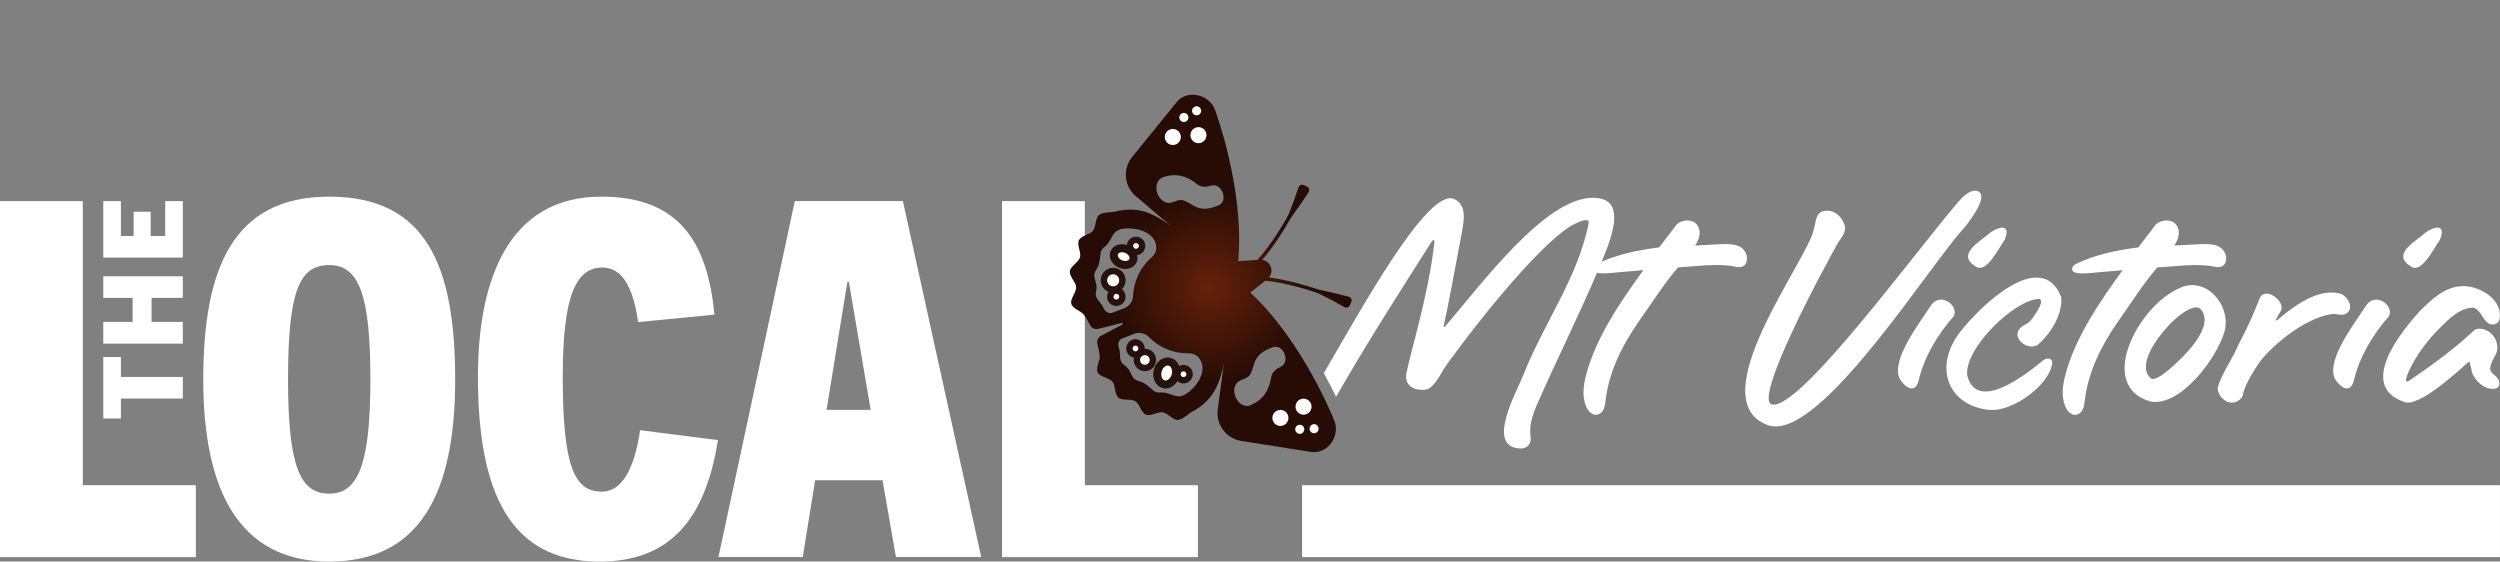 <?xml version="1.0" encoding="UTF-8"?>
<svg id="Layer_1" data-name="Layer 1" xmlns="http://www.w3.org/2000/svg" xmlns:xlink="http://www.w3.org/1999/xlink" viewBox="0 0 697.87 156.76">
  <rect x="0" y="0" width="697.87" height="156.76" fill="#808080" stroke="none"/>
  <defs>
    <style>
      .cls-1 {
        stroke-width: 1.79px;
      }

      .cls-1, .cls-2, .cls-3 {
        fill: none;
      }

      .cls-1, .cls-3 {
        stroke: #27110b;
      }

      .cls-4 {
        clip-path: url(#clippath);
      }

      .cls-2, .cls-5, .cls-6 {
        stroke-width: 0px;
      }

      .cls-3 {
        stroke-width: 2.24px;
      }

      .cls-5 {
        fill: url(#radial-gradient);
      }

      .cls-6 {
        fill: #fff;
      }
    </style>
    <clipPath id="clippath">
      <path class="cls-2" d="M346.71,112.96c-.8-.44-1.48-1.26-1.86-2.25-.46-1.21-.47-2.69.38-3.73,1.01-1.25,2.98-1.04,3.8-2.55,1.04-1.93.91-3.94,2.7-5.54,1.21-1.08,2.43-1.53,3.61-1.97,0,0,.04-.01.05-.02,1.45-.47,2.71.6,3.21,1.91.5,1.3.28,2.95-1.1,3.57-1.33.69-2.39,1.37-2.65,2.95-.59,3.62-2.2,6.22-5.65,7.74-.37.17-.75.25-1.13.25-.46,0-.91-.12-1.36-.36M322.03,109.09c-1.06-.85-1.97-1.93-3.27-2.41-.85-.31-1.73-.44-2.34-1.16-.65-.78-.85-1.83-1.5-2.62-.4-.48-.88-.85-1.37-1.23-1.17-.91-.75-2.54-1.02-3.82-.09-.41-.24-.81-.31-1.23-.16-.97.19-1.81,1.13-2.18,0,0,3.3-1.26,3.3-1.26,1.4-.54,2.99-.19,4.04.88,1.67,1.7,3.73,3,5.99,3.77,1.59.55,3.26.8,4.95.79,1.5,0,2.6.48,3.41,1.82,1.05,1.72.66,3.6-.12,5.3-.84,1.82-3.88,5.18-6.15,4.89-1.53-.2-2.88-1.12-4.46-1.06-.2,0-.39.01-.57.01-.61,0-1.15-.08-1.68-.5M308.28,86.41c-.23-.36-.38-.75-.59-1.12-.65-1.13-2.06-2.06-1.79-3.52.11-.61.22-1.21.19-1.83-.03-1.02-.59-1.93-.63-2.95-.03-.95.54-1.64.96-2.43.65-1.23.6-2.64.82-3.98.14-.87.71-1.33,1.35-1.87,1.21-1.02,1.6-2.6,2.6-3.77,1.49-1.74,6.01-1.27,7.85-.48,1.72.74,3.26,1.87,3.64,3.85.29,1.53-.19,2.63-1.32,3.63-1.26,1.12-2.33,2.43-3.14,3.9-1.16,2.09-1.82,4.43-1.93,6.81-.06,1.5-1.01,2.82-2.41,3.36l-3.3,1.26c-.24.09-.47.13-.69.13-.65,0-1.21-.38-1.61-1M325.9,56.61c-1.33-.21-2.32-1.31-2.78-2.52-.38-.99-.42-2.05-.12-2.91.31-.87.92-1.48,1.78-1.75,3.58-1.18,6.51-.32,9.38,1.97,1.25,1,2.49.8,3.94.42,1.45-.46,2.71.61,3.21,1.92.5,1.3.28,2.95-1.11,3.56-.01,0-.04.02-.05.02-1.18.47-2.39.95-4.01.95-2.4,0-3.64-1.58-5.71-2.31-.88-.31-1.67-.02-2.46.27-.55.2-1.11.41-1.69.41-.12,0-.25,0-.38-.03M332.86,26.43c-1.51.02-3.01.57-4.17,1.8l-12.64,15.57c-2.7,3.32-2.25,8.19,1.01,10.96l9.82,8.35c-1.82-1.42-3.81-2.6-5.95-3.52-3.09-1.33-6.43-1.34-9.53-.56-1.43.36-3.33.09-4.53.93-1.16.81-.85,3.26-1.76,4.44-.86,1.12-3.29,1.34-3.94,2.68-.62,1.29.71,3.37.3,4.77-.4,1.4-2.63,2.43-2.82,3.86-.19,1.47,1.7,3.04,1.75,4.44.05,1.52-1.7,3.26-1.36,4.59.39,1.52,2.74,2.04,3.53,3.12.51.71,1.15,1.76,1.74,2.92.44.86,1.44,1.28,2.37.99l6.48-1.62c.26-.06.4.3.16.42l-5.89,3.13c-.88.4-1.34,1.38-1.1,2.32.33,1.26.57,2.47.66,3.34.14,1.34-1.26,3.29-.53,4.68.63,1.22,3.1,1.34,4.08,2.5.91,1.08.54,3.51,1.68,4.47,1.09.94,3.44.21,4.68.98,1.24.78,1.65,3.21,2.97,3.75.75.31,1.66.02,2.57-.27.76-.24,1.52-.49,2.15-.37,1.48.27,2.88,2.29,4.28,2.12,1.45-.18,2.69-1.65,3.99-2.34,2.83-1.5,5.3-3.75,6.71-6.8.97-2.11,1.67-4.32,2.07-6.59l-1.71,12.78c-.57,4.24,2.35,8.16,6.58,8.82l19.81,3.11c4.63.38,7.75-4.74,6.19-8.68,0,0-8.61-22.03-23.48-35.84l4.18-3.31c3.63.32,8.36,1.39,13.85,3.17.55.18,1.09.4,1.61.66,2.25,1.11,4.46,2.27,6.59,3.52.56.33,1.27.1,1.54-.49l.41-.92c.27-.6-.06-1.31-.7-1.48-3-.81-7.31-1.75-8.22-1.95-.12-.03-.23-.06-.35-.09-3.68-1.21-9.04-2.77-13.71-3.32.69-.83.9-1.98.5-3.02-.4-1.04-1.33-1.75-2.4-1.91,3.11-3.54,6.05-8.28,7.97-11.64.07-.1.13-.2.2-.3.55-.77,3.12-4.34,4.8-6.95.36-.56.13-1.3-.47-1.57l-.92-.41c-.59-.26-1.27.05-1.47.67-.75,2.35-1.61,4.7-2.54,7.03-.22.54-.47,1.06-.76,1.57-2.89,4.99-5.69,8.96-8.17,11.62l-5.32.34c1.81-20.21-6.53-42.35-6.53-42.35-.92-2.48-3.52-4.08-6.11-4.11h-.13Z"/>
    </clipPath>
    <radialGradient id="radial-gradient" cx="-250.55" cy="531.39" fx="-250.55" fy="531.39" r="1.57" gradientTransform="translate(-17629.82 8551.18) rotate(90) scale(33.81 -33.81)" gradientUnits="userSpaceOnUse">
      <stop offset="0" stop-color="#66210a"/>
      <stop offset=".5" stop-color="#260c04"/>
      <stop offset="1" stop-color="#260c04"/>
    </radialGradient>
  </defs>
  <path class="cls-6" d="M334.39,155.51v-20.07h-31.56V56.14h-23.11v99.38h54.67ZM236.54,78.7h.42l6.09,35.71h-12.32l5.81-35.71ZM273.91,155.51l-21.87-99.38h-30.17l-21.32,99.38h23.53l3.46-21.45h18.82l3.74,21.45h23.81ZM178.69,120.08c-1.66,11.21-5.26,17.16-10.66,17.16-7.47,0-10.94-6.37-10.94-32.11,0-22.7,3.74-30.45,11.07-30.45,5.4,0,8.58,5.26,9.97,15.23l21.31-2.08c-1.94-20.21-9.83-32.94-31.56-32.94-25.88,0-34.46,23.11-34.46,50.24,0,31.97,8.72,51.63,33.91,51.63,19.24,0,29.48-11.21,33.08-33.91l-21.73-2.77ZM91.9,137.8c-8.03,0-11.49-7.34-11.49-31.83s3.05-31.97,11.49-31.97,11.49,8.58,11.49,31.97-3.32,31.83-11.49,31.83M91.9,156.76c25.33,0,35.16-19.1,35.16-50.8s-8.03-51.07-35.16-51.07-35.16,20.48-35.16,51.07,9.83,50.8,35.16,50.8M54.67,155.51v-20.07h-31.56V56.14H0v99.38h54.67Z"/>
  <g class="cls-4">
    <rect class="cls-5" x="283.13" y="15.6" width="109.65" height="121.81" transform="translate(-4.97 126.19) rotate(-21)"/>
  </g>
  <polygon class="cls-6" points="51.03 105.22 33.75 105.22 33.75 99.66 28.83 99.66 28.83 116.82 33.75 116.82 33.75 111.25 51.03 111.25 51.03 105.22"/>
  <polygon class="cls-6" points="51.03 77.12 28.83 77.12 28.83 83.15 37.03 83.15 37.03 89.86 28.83 89.86 28.83 95.92 51.03 95.92 51.03 89.86 42.31 89.86 42.31 83.15 51.03 83.15 51.03 77.12"/>
  <polygon class="cls-6" points="51.03 56.14 46.12 56.14 46.12 65.87 42.06 65.87 42.06 59.11 37.3 59.11 37.3 65.87 33.75 65.87 33.75 56.14 28.83 56.14 28.83 71.9 51.03 71.9 51.03 56.14"/>
  <rect class="cls-6" x="363.47" y="135.45" width="334.39" height="20.07"/>
  <g>
    <path class="cls-6" d="M486.72,69.68c-1.46-1.71-4.38-1.59-6.48-1.52l-7.05.38c.38-.57.7-1.14.95-1.84.51-1.33.44-2.99-.51-4.06-1.33-1.59-3.94-1.33-5.53-.06l-4.95,6.48c-4.57.57-8.7,1.34-13.15,2.86-.97.34-1.94.73-2.91,1.14.31-.76.64-1.52.95-2.29,4.7-11.69,2.6-15.56-3.43-15.56-13.4,0-31.37,24.52-41.22,35.95-.19.19-.44.06-.38-.19.95-4,3.75-19.05,5.08-26.17.57-3.05,1.46-7.75-2.22-9.27-7.43-3.07-26.24,31.37-36.32,48.63,1.35,2.46,2.49,4.72,3.4,6.61,8.9-15.47,17.65-29.11,26.69-43.31.51-.76.83-.57.76.19-1.59,14.35-6.29,29.28-7.75,36.26-.64,3.05,1.08,5.14,5.08,4.89,2.54-.13,4.45-4.64,5.84-6.6,10.35-14.48,28.2-36.14,36.14-39.76.7-.38,4.19-2.03,3.75,0-3.24,15.62-12.57,27.75-18.35,42.55-1.65,4.19-10.48,19.75-.83,20.2,2.1.13,3.24-1.34,2.98-3.37-.44-2.99.51-5.84,1.65-8.57,5.45-12.45,11.57-24.61,16.89-37.11,1.32.32,3.43.1,4.32.02,2.22-.19,5.52-.51,8.64-.76-6.22,8.57-13.27,18.74-16,29.28-.76,2.86-1.14,5.91-.06,8.64.51,1.4,1.84,2.8,3.24,2.41.83-.19,1.46-.89,1.78-1.65.32-.83.38-1.65.51-2.54.95-7.88,4.64-15.18,9.14-21.66,3.37-4.76,7.24-10.86,11.05-15.24,4.45-.25,11.24-1.21,15.69-.25.83.19,1.78.38,2.54-.13.7-.38,1.08-1.33,1.02-2.22,0-.89-.44-1.71-.95-2.35Z"/>
    <path class="cls-6" d="M541.47,83.65c-1.71.19-2.54,1.71-3.37,2.99-2.73,4.19-11.43,15.56-7.11,20.07,1.78,2.22,3.94,2.6,4.64-.7,1.65-6.67,5.27-12.64,9.78-17.78,1.08-2.29-1.65-4.89-3.94-4.57Z"/>
    <path class="cls-6" d="M552.33,53.48c-.32-.19-.7-.25-1.02-.25-1.97,0-4.06,2.41-4.7,3.18-11.94,13.85-44.01,57.86-51.89,56.52-5.59-.95,13.97-37.41,18.42-45.28.89-1.27,2.22-2.79,1.84-4.57-.57-2.16-2.41-4.25-4.83-4.25-3.49-.06-3.11,2.86-3.87,5.33-1.78,8.57-31.63,47.19-13.02,54.43.76.32,1.59.45,2.41.45,14.99,0,43.51-45.85,52.97-55.83.76-1.02,6.48-8.13,3.68-9.72Z"/>
    <path class="cls-6" d="M673.31,74.57c2.92,1.46,6.23-5.53,7.75-7.56,2.22-5.21-2.48-3.62-4.95-1.27-3.11,2.41-8.38,5.72-2.8,8.83Z"/>
    <path class="cls-6" d="M551.82,74.57c2.92,1.46,6.23-5.53,7.75-7.56,2.22-5.21-2.48-3.62-4.95-1.27-3.11,2.41-8.38,5.72-2.8,8.83Z"/>
    <path class="cls-6" d="M617.87,74.38c.83.19,1.78.38,2.54-.13.7-.38,1.08-1.33,1.02-2.22,0-.89-.45-1.71-.95-2.35-1.46-1.71-4.38-1.59-6.48-1.52l-7.05.38c.38-.57.7-1.14.95-1.84.51-1.33.45-2.99-.51-4.06-1.33-1.59-3.94-1.33-5.53-.06l-4.95,6.48c-4.57.57-8.7,1.34-13.15,2.86-1.27.45-2.54.95-3.81,1.53-.7.32-1.52.83-1.52,1.71,0,1.59,4.13,1.14,5.46,1.02,2.22-.19,5.53-.51,8.64-.76-6.22,8.57-13.27,18.74-16,29.28-.76,2.86-1.14,5.91-.06,8.64.51,1.4,1.84,2.8,3.24,2.41.83-.19,1.46-.89,1.78-1.65.32-.83.38-1.65.51-2.54.95-7.88,4.64-15.18,9.15-21.66,3.37-4.76,7.24-10.86,11.05-15.24,4.45-.25,11.24-1.21,15.69-.25Z"/>
    <path class="cls-6" d="M563.63,91.97c-1.59,2.22,1.14,4.76,3.56,4.76.64,0,1.21-.13,1.71-.51,3.56-3.18,6.92-8.38,6.48-13.34-1.59-3.94-4.06-5.4-6.92-5.4-7.18,0-16.77,9.59-20.58,14.29-8.64,10.16-4.32,21.66,7.69,22.67,6.29.45,16.77-6.99,17.34-13.34-.19-.76-.64-1.02-1.21-1.02-.44,0-1.02.25-1.46.57-3.11,2.6-10.73,8.64-16.01,8.64-2.35,0-4.25-1.21-5.08-4.45-.95-7.37,13.02-21.21,20.13-21.4,1.84.51-1.97,5.53-2.6,6.22-.89.95-2.35,1.21-3.05,2.29Z"/>
    <path class="cls-6" d="M695.16,102.7c.06-1.14.76-2.29,1.27-3.3,2.16-3.43-.95-8-4.76-7.62-.89.06-1.46.89-2.29,1.59-5.14,4.7-10.99,8.89-16.77,12.83-.32.19-.51.32-.7.32-.83,0,.44-2.73.63-3.18,1.91-3.94,4.45-7.49,7.43-10.67,2.86-2.79,6.03-6.6,10.29-6.8,2.1.32,2.73,3.37,4.38,4.38.32.25.76.32,1.14.32.76,0,1.59-.38,1.9-1.21,1.33-5.65-5.72-9.91-10.8-9.46-4.64.32-8.26,3.81-11.37,6.92-8.64,9.46-16,21.91-3.87,25.53,5.02.76,17.27-11.43,17.66-11.43.13,0,.63,2.54.7,2.8.7,2.54,3.68,5.27,6.54,4.76,1.33-.25,1.4-1.71.76-2.73-.63-1.08-2.35-1.59-2.16-3.05Z"/>
    <path class="cls-6" d="M662.96,83.65c-1.71.19-2.54,1.71-3.37,2.99-2.73,4.19-11.43,15.56-7.11,20.07,1.78,2.22,3.94,2.6,4.64-.7,1.65-6.67,5.27-12.64,9.78-17.78,1.08-2.29-1.65-4.89-3.94-4.57Z"/>
    <path class="cls-6" d="M654.83,87.59c2.6-1.4.51-5.08-1.65-5.65-5.46-1.4-11.43,2.54-15.5,5.78-1.65,1.33-3.81,3.56-1.08-.76,1.4-2.35-2.35-5.4-4.25-4.95-.95.13-1.27.51-1.78,1.78-1.65,4.38-3.68,8.57-5.84,12.7-1.65,3.94-4.45,7.56-5.65,11.62-.19,2.67,2.99,5.33,5.53,3.87.83-.44,1.33-1.08,1.46-1.71.19-1.27,1.27-4.13,4.45-8.83,2.54-3.75,12.13-12.64,20.51-13.78,1.21-.13,2.67.57,3.81-.06Z"/>
    <path class="cls-6" d="M611.96,79.59c-1.02,0-2.03.19-3.11.63-12.07,4.89-23.82,27.69-8.45,31.88,8.38,1.46,18.61-12.38,20.58-19.62,1.65-5.91-3.05-12.89-9.02-12.89ZM609.68,99.21c-1.33,1.4-7.56,7.62-9.21,6.42-3.05-2.29-1.21-8.13,4.76-14.61,1.46-1.65,5.34-5.21,7.81-5.21.57,0,1.14.25,1.52.76,2.92,3.94-2.35,10.03-4.89,12.64Z"/>
  </g>
  <path class="cls-6" d="M334.55,39.97c1.24,0,2.24-1,2.24-2.24s-1-2.24-2.24-2.24-2.24,1-2.24,2.24,1,2.24,2.24,2.24"/>
  <path class="cls-6" d="M327.39,40.48c1.24,0,2.24-1,2.24-2.24s-1-2.24-2.24-2.24-2.24,1-2.24,2.24,1,2.24,2.24,2.24"/>
  <path class="cls-6" d="M334.03,32.2c.7,0,1.27-.57,1.27-1.27s-.57-1.27-1.27-1.27-1.27.57-1.27,1.27.57,1.27,1.27,1.27"/>
  <path class="cls-6" d="M330.48,34.06c.7,0,1.27-.57,1.27-1.27s-.57-1.27-1.27-1.27-1.27.57-1.27,1.27.57,1.27,1.27,1.27"/>
  <path class="cls-6" d="M362.76,111.58c1.07-.62,2.44-.25,3.06.82.62,1.07.25,2.44-.82,3.06-1.07.62-2.44.25-3.06-.82s-.25-2.44.82-3.06"/>
  <path class="cls-6" d="M356.3,114.72c1.07-.62,2.44-.25,3.06.82.62,1.07.25,2.44-.82,3.06-1.07.62-2.44.25-3.06-.82s-.25-2.44.82-3.06"/>
  <path class="cls-6" d="M366.19,118.57c.61-.35,1.38-.14,1.73.47.35.61.14,1.38-.46,1.73-.61.35-1.38.14-1.73-.46-.35-.61-.14-1.38.46-1.74"/>
  <path class="cls-6" d="M362.19,118.74c.61-.35,1.38-.14,1.73.47.35.61.14,1.38-.46,1.73-.61.35-1.38.14-1.73-.46-.35-.61-.14-1.38.46-1.74"/>
  <path class="cls-6" d="M317.12,70.34c.93,0,1.69-.76,1.69-1.69s-.76-1.69-1.69-1.69-1.69.76-1.69,1.69.76,1.69,1.69,1.69"/>
  <path class="cls-1" d="M317.12,70.34c.93,0,1.69-.76,1.69-1.69s-.76-1.69-1.69-1.69-1.69.76-1.69,1.69.76,1.69,1.69,1.69Z"/>
  <path class="cls-6" d="M312.83,73.71c1.45.59,3,.13,3.46-1.02.46-1.15-.34-2.55-1.79-3.14-1.45-.59-3-.13-3.46,1.02-.46,1.15.34,2.55,1.79,3.14"/>
  <path class="cls-3" d="M312.83,73.71c1.45.59,3,.13,3.46-1.02.46-1.15-.34-2.55-1.79-3.14-1.45-.59-3-.13-3.46,1.02-.46,1.15.34,2.55,1.79,3.14Z"/>
  <path class="cls-6" d="M310.29,75.7c-1.4.25-2.34,1.58-2.09,2.99.25,1.4,1.58,2.34,2.99,2.09,1.4-.25,2.34-1.58,2.09-2.99-.25-1.4-1.58-2.34-2.99-2.09"/>
  <path class="cls-1" d="M310.29,75.7c-1.4.25-2.34,1.58-2.09,2.99.25,1.4,1.58,2.34,2.99,2.09,1.4-.25,2.34-1.58,2.09-2.99-.25-1.4-1.58-2.34-2.99-2.09Z"/>
  <path class="cls-6" d="M311.33,81.16c-.92.16-1.53,1.04-1.37,1.96.16.92,1.04,1.53,1.96,1.37.92-.16,1.53-1.04,1.37-1.96-.16-.92-1.04-1.54-1.96-1.37"/>
  <path class="cls-1" d="M311.33,81.16c-.92.16-1.53,1.04-1.37,1.96.16.92,1.04,1.53,1.96,1.37.92-.16,1.53-1.04,1.37-1.96-.16-.92-1.04-1.54-1.96-1.37Z"/>
  <path class="cls-6" d="M318.65,97.49c.11-.93-.55-1.77-1.47-1.89-.93-.11-1.77.55-1.89,1.47-.11.93.55,1.77,1.47,1.89.93.11,1.77-.55,1.88-1.47"/>
  <path class="cls-1" d="M318.65,97.49c.11-.93-.55-1.77-1.47-1.89-.93-.11-1.77.55-1.89,1.47-.11.93.55,1.77,1.47,1.89.93.11,1.77-.55,1.88-1.47Z"/>
  <path class="cls-6" d="M321.81,100.75c.15-1.23-.72-2.34-1.95-2.49-1.23-.15-2.34.72-2.49,1.95-.15,1.23.72,2.34,1.95,2.49,1.23.15,2.34-.72,2.49-1.95"/>
  <path class="cls-1" d="M321.81,100.75c.15-1.23-.72-2.34-1.95-2.49-1.23-.15-2.34.72-2.49,1.95-.15,1.23.72,2.34,1.95,2.49,1.23.15,2.34-.72,2.49-1.95Z"/>
  <path class="cls-6" d="M323.18,103.45c-.46,1.73.27,3.44,1.65,3.81,1.38.37,2.87-.74,3.33-2.47.47-1.74-.27-3.44-1.65-3.81-1.38-.37-2.87.74-3.33,2.47"/>
  <path class="cls-3" d="M323.18,103.45c-.46,1.73.27,3.44,1.65,3.81,1.38.37,2.87-.74,3.33-2.47.47-1.74-.27-3.44-1.65-3.81-1.38-.37-2.87.74-3.33,2.47Z"/>
  <path class="cls-6" d="M328.68,104.55c.05.93.85,1.65,1.78,1.6.93-.05,1.65-.84,1.6-1.78-.05-.93-.85-1.65-1.78-1.6-.93.05-1.65.84-1.6,1.78"/>
  <path class="cls-1" d="M328.68,104.55c.05.93.85,1.65,1.78,1.6.93-.05,1.65-.84,1.6-1.78-.05-.93-.85-1.65-1.78-1.6-.93.05-1.65.84-1.6,1.78Z"/>
</svg>